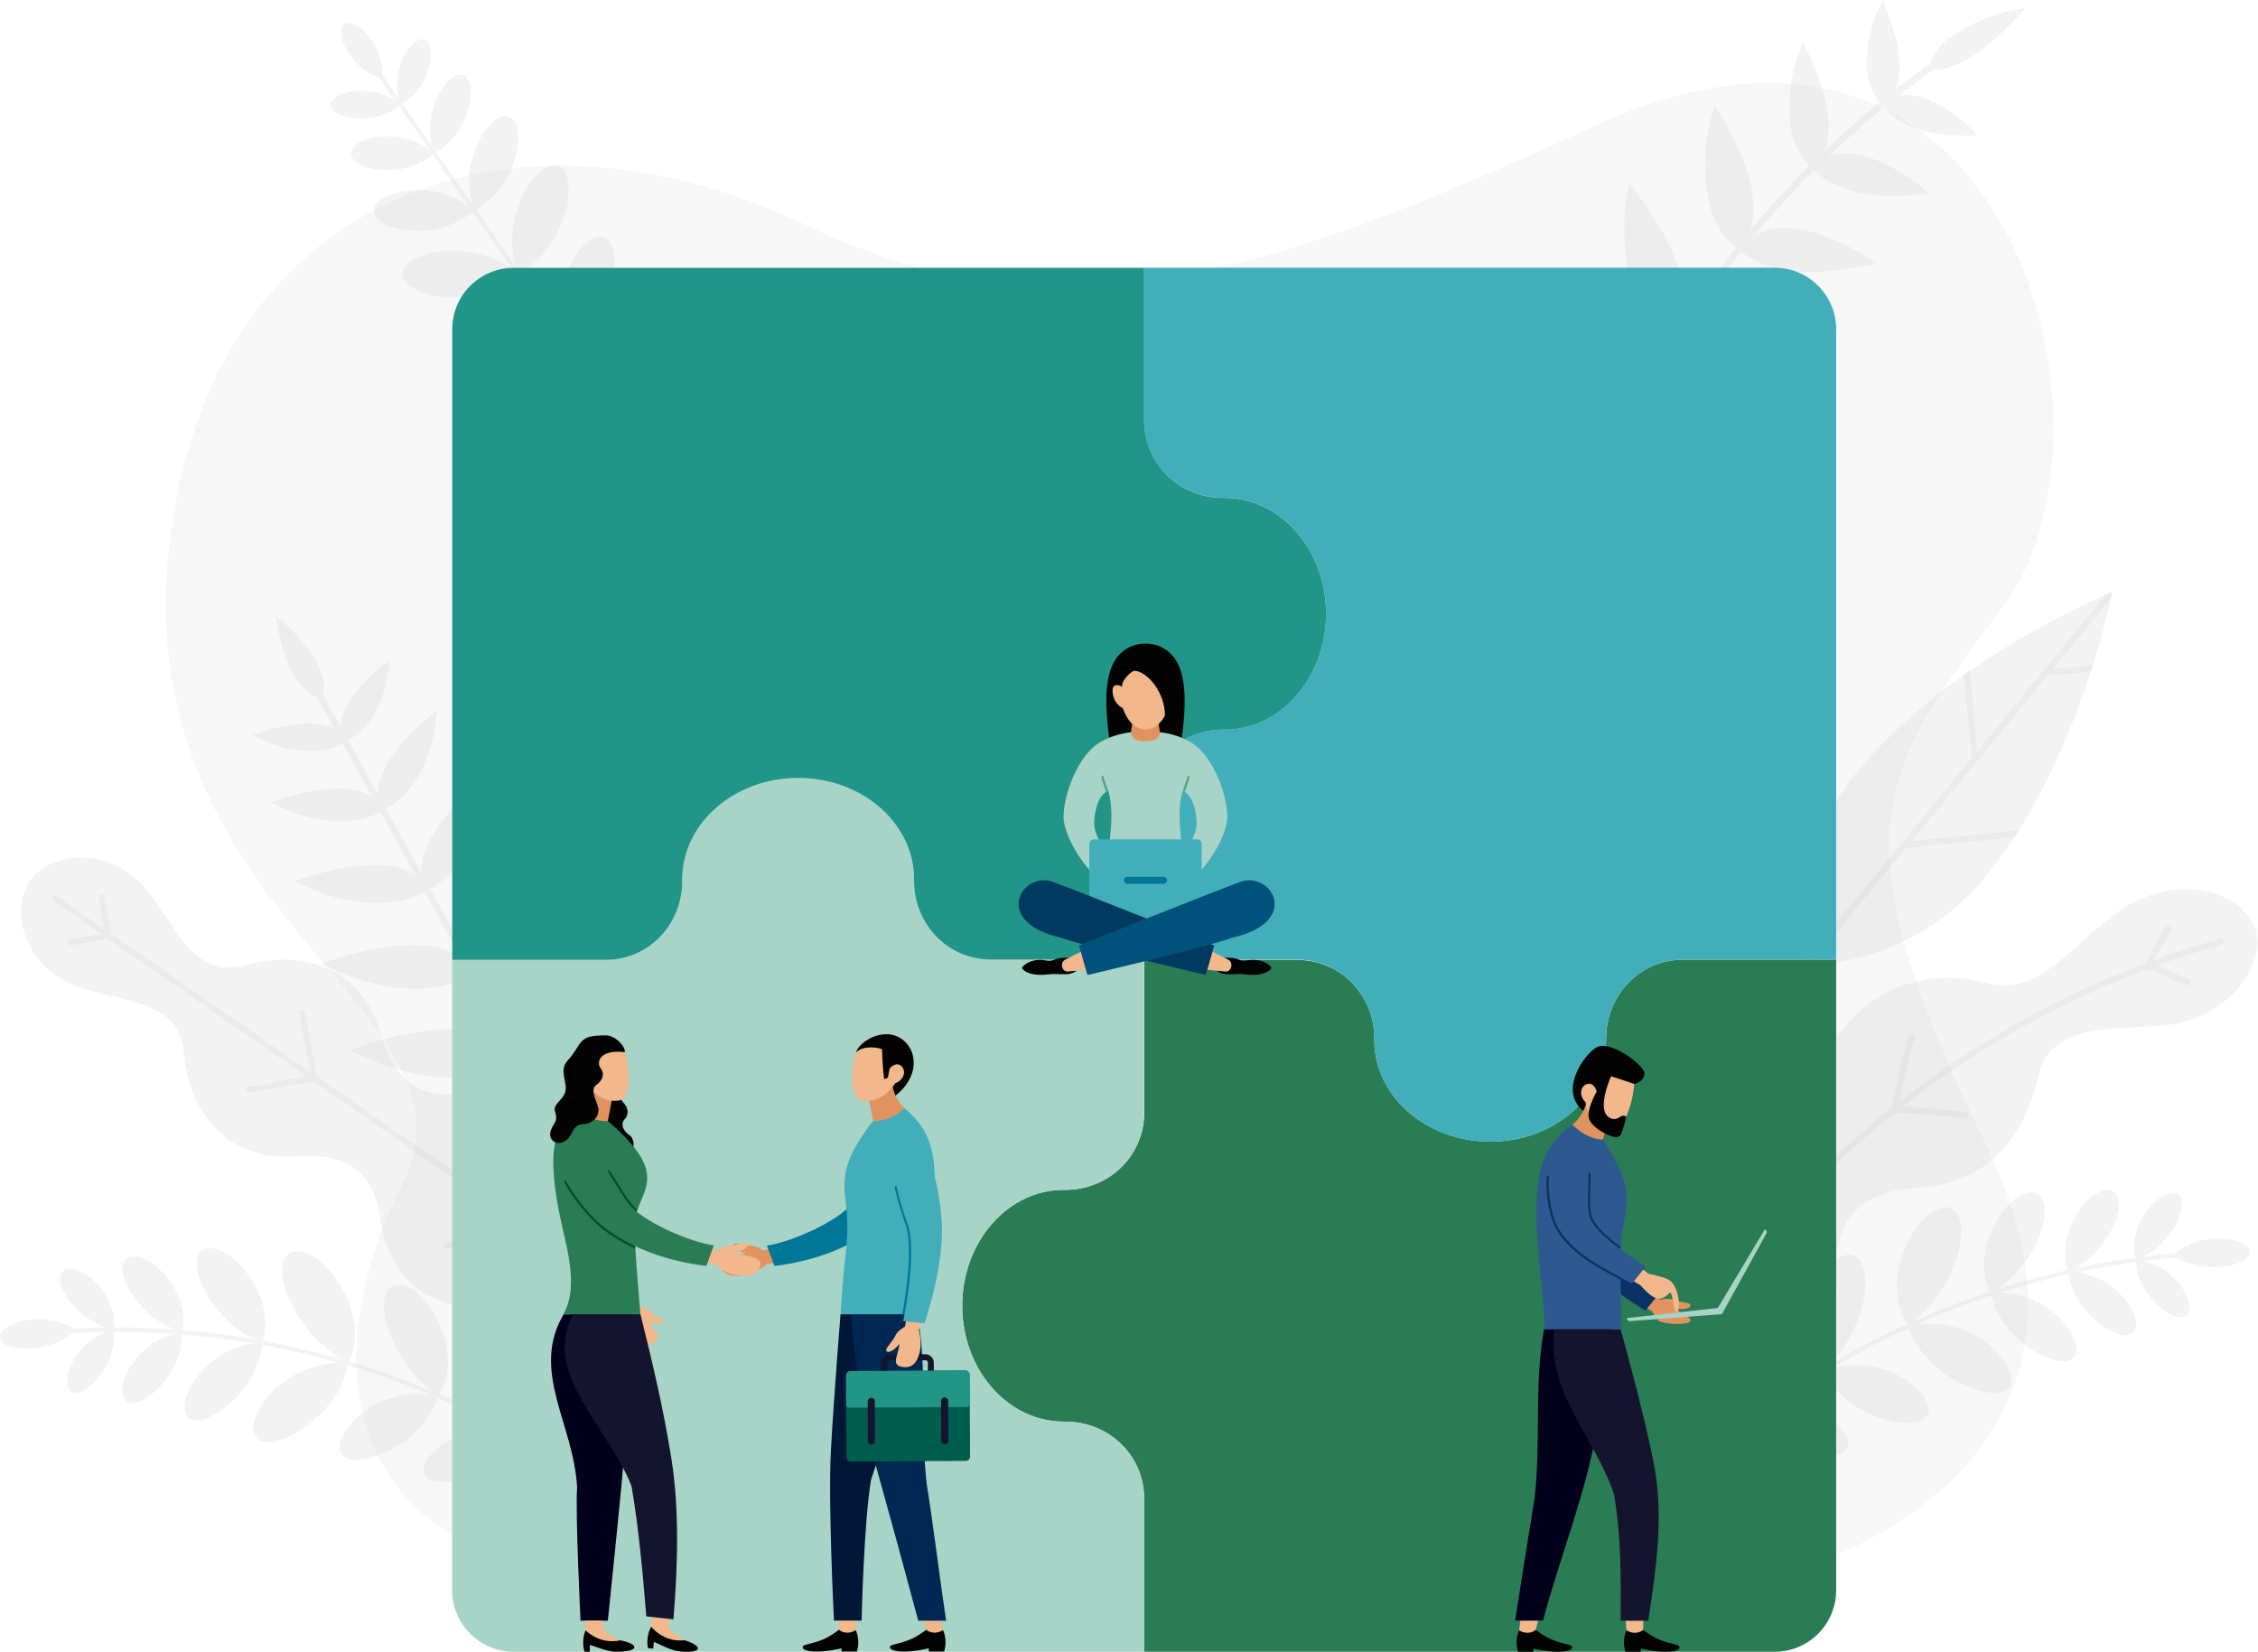 <?xml version="1.0" encoding="utf-8"?>
<!-- Generator: Adobe Illustrator 23.0.3, SVG Export Plug-In . SVG Version: 6.00 Build 0)  -->
<svg version="1.1" id="레이어_1" xmlns="http://www.w3.org/2000/svg" xmlns:xlink="http://www.w3.org/1999/xlink" x="0px"
	 y="0px" viewBox="0 0 2042 1494" style="enable-background:new 0 0 2042 1494;" xml:space="preserve">
<style type="text/css">
	.st0{opacity:0.5;}
	.st1{fill:#D8D8D8;}
	.st2{fill:#37639A;}
	.st3{fill:#BCBCBC;}
	.st4{opacity:0.2;fill:#DBDBDB;}
	.st5{opacity:0.3;}
	.st6{fill:#297C53;}
	.st7{fill:#A7D4C6;}
	.st8{fill:#42AEBA;}
	.st9{fill:#219587;}
	.st10{fill:#F2B78B;}
	.st11{fill:#030303;}
	.st12{fill:#001738;}
	.st13{fill:#002853;}
	.st14{fill:#E0935F;}
	.st15{fill:#007796;}
	.st16{fill:#005D4D;}
	.st17{fill:#14142E;}
	.st18{fill:#B0B0B0;}
	.st19{fill:#3F3F3F;}
	.st20{fill:#DDDDDD;}
	.st21{fill:#00001C;}
	.st22{fill:#014F29;}
	.st23{fill:#0C3265;}
	.st24{fill:#2E5990;}
	.st25{fill:#4DA78B;}
	.st26{fill:#003A61;}
	.st27{fill:#00527C;}
</style>
<g class="st0">
	<g>
		
			<rect x="1143" y="659.4" transform="matrix(0.501 -0.865 0.865 0.501 46.418 1401.888)" class="st1" width="193.4" height="2.6"/>
	</g>
	<g>
		<g>
			<path class="st1" d="M1306.5,545.2l-2.7,2.2c-0.8,0.7-20.5,16.9-17,29.9l0.3,1.3l1.3-0.3c13-3.5,17.3-28.5,17.5-29.6
				L1306.5,545.2z"/>
		</g>
	</g>
	<path class="st1" d="M1203.6,722.9l-0.7,1.1l1.1,0.7c28.2,16.3,64.9-1.7,66.4-2.5l2.7-1.3l-2.8-1.1
		C1268.2,719,1217,699.8,1203.6,722.9z"/>
	<path class="st1" d="M1223.9,687.8l-0.7,1.1l1.1,0.7c24.7,14.3,56.9-1.5,58.3-2.2l2.7-1.3l-2.8-1.1
		C1280.6,684.3,1235.7,667.5,1223.9,687.8z"/>
	<path class="st1" d="M1243.4,654.2l-0.7,1.1l1.1,0.7c21.3,12.3,49-1.3,50.1-1.9l2.7-1.3l-2.8-1.1
		C1292.2,651.1,1253.6,636.7,1243.4,654.2z"/>
	<path class="st1" d="M1262,622.2l-0.7,1.1l1.1,0.7c17.8,10.3,41-1.1,42-1.5l2.7-1.3l-2.8-1.1C1302.9,619.5,1270.5,607.4,1262,622.2
		z"/>
	<path class="st1" d="M1277.9,594.6l-0.7,1.1l1.1,0.7c14.4,8.3,33-0.8,33.8-1.2l2.7-1.3l-2.8-1.1
		C1311,592.4,1284.9,582.6,1277.9,594.6z"/>
	<path class="st1" d="M1173.1,663.4l-2.3-1.9l0.2,3c0.1,1.7,2.7,42.5,30.9,58.9l1.1,0.7l0.7-1.1
		C1216.9,699.8,1174.9,664.9,1173.1,663.4z"/>
	<path class="st1" d="M1197.2,635.5l-2.3-1.9l0.2,3c0.1,1.5,2.3,37.3,27.1,51.6l1.1,0.7l0.7-1.1
		C1235.7,667.5,1198.7,636.8,1197.2,635.5z"/>
	<path class="st1" d="M1220.4,609.2l-2.3-1.9l0.2,3c0.1,1.3,2,32.1,23.3,44.4l1.1,0.7l0.7-1.1
		C1253.5,636.7,1221.8,610.3,1220.4,609.2z"/>
	<path class="st1" d="M1242.8,584.4l-2.3-1.9l0.2,3c0.1,1.1,1.7,26.8,19.5,37.2l1.1,0.7l0.7-1.1
		C1270.5,607.4,1243.9,585.3,1242.8,584.4z"/>
	<path class="st1" d="M1262.5,564.1l-2.3-1.9l0.2,3c0,0.9,1.4,21.6,15.8,30l1.1,0.7l0.7-1.1C1284.9,582.6,1263.4,564.8,1262.5,564.1
		z"/>
</g>
<g class="st0">
	<path class="st1" d="M1439.3,798c-0.2-0.8-0.3-1.6-0.4-2.3c-91,18-174.2,64.7-237.3,133.6c0.5,0.5,1,0.9,1.5,1.4
		C1265.9,862.1,1348.7,815.8,1439.3,798z"/>
	<path class="st1" d="M1477,791.1c-0.6-7.8-27.7-9.3-40.4,6.3C1453.8,806.3,1477.5,798.6,1477,791.1z"/>
	<path class="st1" d="M1417,801.8c2.6,19.3,24.6,31.9,30,26.6C1452.8,823,1438.8,801.2,1417,801.8z"/>
	<path class="st1" d="M1382,812.2c4.9,22.3,32,35.1,37.8,28.5C1426.2,833.9,1407.9,809.2,1382,812.2z"/>
	<path class="st1" d="M1222.4,909.4c14.7,19.6,49.1,18.4,52.6,9C1279,908.4,1249,892.3,1222.4,909.4z"/>
	<path class="st1" d="M1342.1,828.1c8.3,25.4,41.6,37.5,47.7,29.3C1396.6,848.9,1372.7,821.3,1342.1,828.1z"/>
	<path class="st1" d="M1258,878.9c14.4,24,52.5,27.9,57.4,18C1320.8,886.3,1289.4,863.4,1258,878.9z"/>
	<path class="st1" d="M1300.1,850.2c12.3,27.1,51.1,36.6,57.1,27C1364,866.9,1334.2,838.4,1300.1,850.2z"/>
	<path class="st1" d="M1435,764.5c-8.6-2.9-25.5,19.1-18,37.3C1436,792.4,1443.2,767.5,1435,764.5z"/>
	<path class="st1" d="M1400.4,766.4c-10.6-2.6-29,25.2-18.4,45.8C1403.7,799.2,1410.5,769.3,1400.4,766.4z"/>
	<path class="st1" d="M1223.1,853.4c-12.7,2.9-20.9,41.2-0.7,56C1240.1,884.7,1235.3,851,1223.1,853.4z"/>
	<path class="st1" d="M1359.7,772c-13.2-1.9-32.6,33.4-17.6,56.1C1366.4,810.2,1372.1,774.3,1359.7,772z"/>
	<path class="st1" d="M1265,815.8c-14.7,1.5-28.2,43.6-7.1,63.1C1280.2,853.7,1279,814.9,1265,815.8z"/>
	<path class="st1" d="M1314.4,785c-15.4-0.4-34,41.9-14.3,65.2C1325.7,827,1328.9,786,1314.4,785z"/>
</g>
<g class="st0">
	<g>
		<path class="st1" d="M1461.6,947.6c-7.7-10.4-72-59-145.5-45.6c-58.6,10.8-76.1,53.3-77.6,58.3c7,2.3,42.8,14.3,87.1,8.3
			C1379.5,959.5,1445.7,948.1,1461.6,947.6z"/>
	</g>
	<g>
		<path class="st2" d="M1193.2,988.1c14.9-10.6,30.6-19.7,46.9-27.2c0,0,0,0,0.1,0c-0.7-0.2-1.3-0.4-1.7-0.6
			c0.1-0.4,0.3-0.9,0.6-1.6c-16.4,7.6-32.2,16.8-47.2,27.5C1192.3,986.8,1192.7,987.5,1193.2,988.1z"/>
		<path class="st3" d="M1240.1,960.9c21.8-10.1,44.6-17.5,67.9-22.1c13.6,7.8,26.1,16.6,37.4,26.4c1.1-0.2,2.2-0.4,3.3-0.6
			c-11.1-9.8-23.4-18.7-36.7-26.6c32.9-6,66.7-6.5,100-1.2c4.1,5,8,10.3,11.7,15.5c1-0.2,2-0.3,3-0.5c-3.3-4.8-6.9-9.7-10.6-14.3
			c14,2.4,27.9,5.8,41.6,10.3c1.4-0.1,2.6-0.2,3.7-0.2c-0.4-0.6-1-1.3-1.8-2c-31-10.1-63.9-15.2-95.7-15c9-7.9,18.6-15.4,29-22.5
			c-1.1-0.4-2.3-0.7-3.5-1.1c-10.7,7.5-20.6,15.4-29.7,23.7c-33.7,0.7-67.2,7.1-98.9,18.9c7.5-13,16.2-25.9,26.2-38.5
			c-2,0.9-3.9,1.9-5.8,2.9c-9.2,12.2-17.3,24.6-24.4,37.1c-6,2.3-12,4.9-17.9,7.6c0,0,0,0-0.1,0c-0.3,0.7-0.5,1.3-0.6,1.6
			C1238.9,960.5,1239.5,960.7,1240.1,960.9z"/>
	</g>
</g>
<g class="st0">
	<g>
		<path class="st1" d="M1256.5,849.7c-16.8-4.1-31.6-27.7-30.1-53.1c1.2-21.8,14-40.1,34-48.4c21.7-9,29.9-22.2,30.9-49.5
			c1-30.6,27.2-55.7,59.2-54.9c19.2,0.4,27.3-14.2,39-31.3c2.2-3.3,4.6-6.6,7.1-9.8c14-17.9,30.7-20.7,38.8-20.6
			c10.9,0.1,19.9,4.9,23.5,11.9c3.7,7,2.7,16.9-1.9,25.9c-3.6,6.9-11.8,18.5-30.8,24.3c-3.5,1.1-7,2.1-10.4,3.1
			c-17.8,5.3-33.4,12-32.9,30.5c0.8,30.4-12.8,51.1-38.6,59.1c-23.3,7.2-31.5,21.9-25.4,42.5c0,0,0,0,0,0
			c5.6,19.2,2.7,35.1-8.9,48.4C1296.6,842.8,1273.4,853.8,1256.5,849.7z"/>
	</g>
	<path class="st3" d="M1264.7,826c11.2-7.2,22.7-13.5,34.4-19.1c1.8-0.9,1-3.4-0.8-2.5c0,0,0,0,0,0c0,0,0,0,0,0
		c-10.9,5.2-21.6,11-32.2,17.6c14-41.3,34.5-79.9,60.7-114.3c9.8-2.1,19.7-3.7,29.4-4.8c2-0.2,2-2.9-0.1-2.7c0,0,0,0,0,0
		c0,0,0,0,0,0c-8.9,1-17.9,2.4-26.8,4.2c24.7-31.9,54.3-60,87.8-83.4c5.9,0.7,11.7,1.5,17.5,2.5c2.1,0.4,2.9-2.4,0.7-2.7
		c-4.9-0.8-9.8-1.6-14.7-2.2c8.1-5.5,16.5-10.8,25-15.7c0.7-0.4,1-1.3,0.7-1.9c-0.4-0.6-1.3-0.8-2-0.4c-8.6,5-17,10.3-25.2,15.8
		c1.3-4.9,2.6-9.8,4.1-14.7c0.6-2.1-2.2-2.5-2.9-0.4c-1.7,5.9-3.3,11.7-4.8,17.5c-33.8,23.6-63.5,52-88.3,84
		c-0.4-9.2-0.5-18.7-0.3-28.2c0,0,0,0,0,0c0,0,0,0,0,0c0.1-2.2-2.8-1.7-2.8,0.5c-0.2,10.5,0,20.9,0.5,31.1
		c-26.3,34.6-46.9,73.5-61,115c-4.3-11.8-8.3-24-11.7-36.6c0,0,0,0,0,0c0,0,0,0,0,0c-0.6-2.1-3-0.7-2.5,1.4
		c3.7,13.6,8,26.7,12.8,39.3c-7.2,22-12.5,44.7-15.8,68c0.4,0.1,0.8,0.1,1.2,0.2c0.4,0.1,0.8,0.1,1.2,0.2
		C1252.3,870.4,1257.6,847.8,1264.7,826z"/>
</g>
<path class="st4" d="M1525.4,1436c135.7,0,406.1-120.9,272.4-396.9s-107.6-332,12.9-489.5c120.5-157.5,8.4-609.9-370.5-435
	C1143,251.8,954,311,729.2,203.6C469.5,79.5,206,172,157.2,463.9c-60.8,363.7,288.4,442.4,206.9,606.3S295.3,1436,626.6,1436
	S1525.4,1436,1525.4,1436z"/>
<g class="st5">
	
		<rect x="456.8" y="31.6" transform="matrix(0.821 -0.571 0.571 0.821 -51.264 303.484)" class="st1" width="3.8" height="403.9"/>
	<path class="st1" d="M311.6,21.9c-9.7,6.7,4.9,41.6,33.8,48.7C348.9,41.1,321.3,15.2,311.6,21.9z"/>
	<path class="st1" d="M362.2,94.7c27.8-14.8,33.6-54.5,21.9-58.8C372.3,31.5,350.8,65.3,362.2,94.7z"/>
	<path class="st1" d="M392.7,138.6c33.4-17.8,40.4-65.4,26.3-70.7C404.9,62.7,379.1,103.3,392.7,138.6z"/>
	<path class="st1" d="M550.1,365.1c40.1-21.4,48.6-78.7,31.6-85C564.8,273.8,533.7,322.7,550.1,365.1z"/>
	<path class="st1" d="M428.7,190.5c40.2-21.4,48.6-78.8,31.6-85.1C443.4,99.1,412.3,148,428.7,190.5z"/>
	<path class="st1" d="M511.1,309c44.7-23.9,54.1-87.6,35.2-94.6C527.4,207.4,492.9,261.8,511.1,309z"/>
	<path class="st1" d="M468.5,247.7c46.1-24.6,55.8-90.5,36.4-97.7C485.3,142.7,449.6,198.9,468.5,247.7z"/>
	<path class="st1" d="M299.4,94.7c0,12.5,39.2,20.9,62.8,0C338.6,73.8,299.4,82.2,299.4,94.7z"/>
	<path class="st1" d="M317.3,138.6c0,15,47.1,25.1,75.4,0C364.4,113.6,317.3,123.6,317.3,138.6z"/>
	<path class="st1" d="M459.4,365.1c0,18.1,56.6,30.2,90.7,0C516,335,459.4,347,459.4,365.1z"/>
	<path class="st1" d="M337.9,190.4c0,18.1,56.7,30.2,90.8,0C394.6,160.3,337.9,172.3,337.9,190.4z"/>
	<path class="st1" d="M410.2,309c0,20.1,63,33.6,100.9,0C473.2,275.5,410.2,288.9,410.2,309z"/>
	<path class="st1" d="M364.2,247.7c0,20.8,65.1,34.7,104.3,0C429.3,213,364.2,226.9,364.2,247.7z"/>
</g>
<g class="st5">
	<path class="st1" d="M1749.9,62.1c-1.2-1.7-2.4-3.4-3.6-5.1c-142.2,100.8-251.1,243-311,408.4c1.7,0.6,3.3,1.2,5,1.8
		C1500.2,303.1,1608.5,162,1749.9,62.1z"/>
	<path class="st1" d="M1744.9,59.3c-0.3,1.1-0.5,2.2-0.8,3.2c1.1,0.1,2.2,0.2,3.3,0.3c32.9,3.3,76-46.9,78.8-49
		c2.1-2.3,4.2-4.6,6.3-6.9c-3.1,0.5-6.1,1.1-9.2,1.7C1820.5,8.2,1752.7,24.8,1744.9,59.3z"/>
	<path class="st1" d="M1463.2,404.3c-0.5,1.1-1,2.2-1.5,3.2c0.8,0.4,1.6,0.7,2.5,1.1c60.8,24.3,142.2-23.2,146.4-22.6
		c2-1,4.1-2,6.1-3c-2-0.8-4-1.6-6-2.4C1607,378.3,1494.5,336.4,1463.2,404.3z"/>
	<path class="st1" d="M1514.6,308c-0.6,1-1.2,2-1.8,3c0.8,0.5,1.6,1,2.4,1.5c51.8,29.7,128.8-3,132.4-2.4c2.2-0.8,4.3-1.5,6.5-2.3
		c-1.9-1-3.9-2.1-5.8-3.1C1645,302.2,1549.1,252.8,1514.6,308z"/>
	<path class="st1" d="M1574.6,223.2c-0.7,0.9-1.5,1.8-2.2,2.7c0.7,0.6,1.5,1.2,2.2,1.8c42.3,32.2,112.5,11.7,115.6,12.3
		c2.3-0.5,4.6-1.1,6.8-1.6c-1.9-1.3-3.7-2.6-5.6-3.8C1688.8,232.1,1609.6,179.7,1574.6,223.2z"/>
	<path class="st1" d="M1640.9,149.5c-0.8,0.8-1.7,1.6-2.5,2.5c0.7,0.7,1.4,1.4,2.1,2.1c33,32.1,94.4,21.3,97,21.9
		c2.4-0.3,4.7-0.6,7.1-0.9c-1.8-1.5-3.5-3-5.3-4.5C1737.2,168.3,1674.4,116.6,1640.9,149.5z"/>
	<path class="st1" d="M1704.5,92.7c-0.9,0.7-1.8,1.5-2.7,2.2c0.6,0.8,1.3,1.6,1.9,2.4c24.5,29.3,75.5,25,77.6,25.5
		c2.4-0.1,4.9-0.2,7.3-0.4c-1.7-1.7-3.3-3.3-5-5C1781.9,115.4,1734.2,68.8,1704.5,92.7z"/>
	<path class="st1" d="M1406.2,255.5c-1.5-1.5-3.1-3-4.6-4.6c-0.3,2.9-0.5,5.7-0.8,8.6c-2.3,5.7-4.8,121.1,58.5,146.9
		c0.8,0.4,1.6,0.7,2.5,1.1c0.5-1.1,1-2.2,1.5-3.2C1493,341.7,1410,260.3,1406.2,255.5z"/>
	<path class="st1" d="M1477.7,171.1c-1.4-1.7-2.8-3.4-4.2-5.2c-0.5,2.8-1.1,5.6-1.6,8.4c-2.3,4.7-15.1,104.3,38.5,135.2
		c0.8,0.5,1.6,1,2.4,1.5c0.6-1,1.2-2,1.8-3C1547.5,256.7,1480.7,175.6,1477.7,171.1z"/>
	<path class="st1" d="M1554.3,101.1c-1.3-1.9-2.5-3.8-3.8-5.7c-0.8,2.7-1.6,5.4-2.3,8.1c-2.2,3.8-21.6,87.3,22,120.6
		c0.7,0.6,1.5,1.2,2.2,1.8c0.7-0.9,1.5-1.8,2.2-2.7C1608.1,182.4,1556.5,105.1,1554.3,101.1z"/>
	<path class="st1" d="M1633.6,44.7c-1.1-2.1-2.2-4.1-3.3-6.2c-1,2.6-2,5.2-3,7.8c-1.9,2.9-24.7,70.6,9.1,103.5
		c0.7,0.7,1.4,1.4,2.1,2.1c0.8-0.8,1.7-1.7,2.5-2.5C1673,118.5,1635.1,48.2,1633.6,44.7z"/>
	<path class="st1" d="M1705.5,6.9c-1-2.2-1.9-4.3-2.9-6.5c-1.2,2.5-2.4,5-3.6,7.5c-1.6,2.2-24.2,54.7,0.8,84.6
		c0.6,0.8,1.3,1.6,1.9,2.4c0.9-0.7,1.8-1.5,2.7-2.2C1733.2,69.9,1706.6,9.8,1705.5,6.9z"/>
</g>
<g class="st5">
	<path class="st1" d="M1969.6,1137.1c-0.1-1.3-0.2-2.7-0.3-4c-156.6,13.4-305.4,76.5-424.4,180.8c0.8,0.9,1.5,1.7,2.3,2.6
		C1665.7,1212.7,1813.9,1150.2,1969.6,1137.1z"/>
	<path class="st1" d="M2034.5,1132.4c0.5-13.3-44.9-20.8-69.1,3C1992.6,1153.7,2034,1145.2,2034.5,1132.4z"/>
	<path class="st1" d="M1931.5,1139.3c0.7,32.9,35.5,58.3,45.6,50.5C1987.8,1181.6,1968.2,1142.3,1931.5,1139.3z"/>
	<path class="st1" d="M1870.6,1150.3c4.1,38.4,47.3,65.1,58.4,55.1C1940.9,1195,1914.7,1150,1870.6,1150.3z"/>
	<path class="st1" d="M1583.8,1284.2c21.2,35.7,79.3,40.1,86.9,25C1679.2,1293.1,1631.6,1260.4,1583.8,1284.2z"/>
	<path class="st1" d="M1800.4,1169.7c9.3,44.3,63,70.9,74.9,58.3C1888.4,1214.8,1853.2,1163.9,1800.4,1169.7z"/>
	<path class="st1" d="M1649.3,1239.5c19.8,43.1,83.3,56.7,93.3,41C1753.7,1263.7,1705.1,1219.3,1649.3,1239.5z"/>
	<path class="st1" d="M1725.5,1199.1c15.7,48,79.2,71.1,91.2,56C1830.1,1239,1785.2,1185.5,1725.5,1199.1z"/>
	<path class="st1" d="M1968.7,1079.8c-13.9-6.5-46.4,27.4-37.2,59.5C1965.2,1127,1981.9,1086.5,1968.7,1079.8z"/>
	<path class="st1" d="M1910,1076.7c-17.4-6.4-53.6,37-39.5,73.6C1909.4,1132.4,1926.5,1083.3,1910,1076.7z"/>
	<path class="st1" d="M1595.3,1190.1c-21.9,2.6-42.9,65.4-11.5,94.2C1618.1,1246,1616.3,1188.4,1595.3,1190.1z"/>
	<path class="st1" d="M1840.4,1078.5c-21.8-5.6-61.2,50.1-40.1,91.2C1844.7,1144.1,1861,1084.6,1840.4,1078.5z"/>
	<path class="st1" d="M1672.9,1134.5c-25-0.2-55.5,68.2-23.6,105C1691.4,1201.3,1696.5,1135.6,1672.9,1134.5z"/>
	<path class="st1" d="M1761.8,1091.9c-25.8-3.6-65.1,64.2-36.2,107.2C1773,1164.7,1786.1,1096.3,1761.8,1091.9z"/>
</g>
<g class="st5">
	<g>
		<path class="st1" d="M1910.1,535.4c-25.2,10.6-152.4,67.5-230.4,162.4c-63.4,77.1-49.8,161.6-47.1,175.3c14,0,99.5-3.1,162.9-80.2
			C1873.5,698,1904.6,562.2,1910.1,535.4z"/>
	</g>
	<path class="st3" d="M1825.6,751l-96.7,9.5l122.7-149.4l39.2-3.8c0.6-2,1.3-4,1.9-5.9l-36,3.5l52.1-63.5c0.5-2.4,1-4.4,1.3-6.1
		c-1.5,0.6-3.4,1.5-5.7,2.4l-116.1,141.3l-7.1-72.3c-1.8,1.2-3.6,2.5-5.3,3.8l7.3,74.8l-122.7,149.4l-9.1-92.9
		c-1.7,3.5-3.2,7-4.7,10.4l8.7,88.7l-23.5,28.6l-65.3,79.5l4.4,3.6l65.3-79.5l87.4-106.4l97.9-9.6
		C1823,755.1,1824.3,753.1,1825.6,751z"/>
</g>
<g class="st5">
	<g>
		<path class="st1" d="M1498.5,1258.2c-32-17-50-72.4-33.7-123.2c13.7-43.5,48.9-74.3,93.9-80.8c48.6-7.1,72-29.7,88.1-84.6
			c17.8-61.6,83.7-99,148.2-81c38.8,10.7,62.8-14.8,95.2-43.6c6.2-5.5,12.7-11.1,19.4-16.3c37.6-29.2,73-26.3,89.3-21.8
			c22.1,5.8,37.8,20.2,41.6,36.2c3.8,16-3.2,35.6-17.2,51.5c-10.8,12.2-33.3,31.5-75,33.5c-7.6,0.4-15.3,0.6-22.8,1
			c-38.9,1.7-74,7.2-82.4,44.9c-14.1,62.1-52.3,97-108.7,100.1c-50.9,2.8-75.1,28.4-73.4,73.3c0,0,0,0,0,0
			c1.5,41.8-12.5,72.6-42.8,93.7C1583.4,1264.9,1530.7,1275.2,1498.5,1258.2z"/>
	</g>
	<path class="st3" d="M1527.4,1214.3c26.5-8.8,53-15.8,79.5-21.1c4.1-0.8,3.7-6.3-0.4-5.5c0,0,0,0,0,0c0,0,0,0,0,0
		c-24.7,4.9-49.5,11.2-74.3,19.1c49.6-76.6,111-144.3,181.7-200.7c21,0.9,41.8,2.6,62.2,5.3c4.2,0.6,5.6-5,1.3-5.5c0,0,0,0,0,0
		c0,0,0,0,0,0c-18.6-2.5-37.5-4.2-56.6-5.2c66.5-51.9,140.9-94,220.9-124.2c11.6,4.4,23,9.1,34.3,14c4.1,1.8,7-3.3,2.9-5.1
		c-9.5-4.2-19.1-8.2-28.8-12c19.3-7,38.9-13.4,58.8-19.1c1.7-0.5,2.7-2.1,2.3-3.6c-0.4-1.5-2.1-2.3-3.8-1.8
		c-20,5.7-39.8,12.1-59.2,19.2c5.1-9.2,10.3-18.4,15.8-27.6c2.4-4-3.3-6.2-5.6-2.3c-6.5,11-12.7,22-18.6,33
		c-80.6,30.5-155.4,72.8-222.2,125.2c3.9-19,8.5-38.1,13.8-57.4c0,0,0,0,0,0c0,0,0,0,0,0c1.2-4.4-4.7-4.9-6-0.4
		c-5.8,21.3-10.7,42.4-14.8,63.3c-71,56.8-132.9,125-182.7,202.1c-2.8-26.1-4.4-52.9-4.9-80.2c0,0,0,0,0,0c0,0,0,0,0,0
		c-0.1-4.6-5.8-3-5.7,1.6c0.6,29.4,2.6,58.2,5.8,86.2c-25.8,40.9-48.3,84.3-67,129.8c0.8,0.3,1.5,0.6,2.3,1c0.8,0.3,1.5,0.6,2.3,1
		C1479.3,1298,1501.7,1254.9,1527.4,1214.3z"/>
</g>
<g class="st5">
	<g>
		
			<rect x="390.6" y="601.5" transform="matrix(0.875 -0.484 0.484 0.875 -346.488 292.973)" class="st1" width="5.8" height="430.6"/>
	</g>
	<g>
		<g>
			<path class="st1" d="M249.6,556.9l1.1,7.7c0.3,2.4,8.9,58.4,37.7,66.7l2.8,0.8l0.8-2.8c8.3-28.8-34.7-65.8-36.5-67.3L249.6,556.9
				z"/>
		</g>
	</g>
	<path class="st1" d="M471.2,956.9l1.4,2.6l2.6-1.4c63.5-35.2,71-125.9,71.2-129.7l0.5-6.6l-5.2,4.1
		C537.6,829,442.4,905,471.2,956.9z"/>
	<path class="st1" d="M427.4,877.9l1.4,2.6l2.6-1.4c55.7-30.9,62.3-110.4,62.5-113.8l0.5-6.6l-5.2,4.1
		C485.6,765.5,402.1,832.2,427.4,877.9z"/>
	<path class="st1" d="M385.5,802.3l1.4,2.6l2.6-1.4c47.9-26.6,53.6-95,53.8-97.9l0.5-6.6l-5.2,4.1
		C435.5,705.5,363.7,762.8,385.5,802.3z"/>
	<path class="st1" d="M345.5,730.1l1.4,2.6l2.6-1.4c40.2-22.3,44.9-79.5,45.1-82l0.5-6.6l-5.2,4.1
		C387.3,648.8,327.1,696.8,345.5,730.1z"/>
	<path class="st1" d="M311.2,668.1l1.4,2.6l2.6-1.4c32.4-18,36.2-64.1,36.4-66l0.5-6.6l-5.2,4.1
		C344.8,602.3,296.2,641.1,311.2,668.1z"/>
	<path class="st1" d="M322.6,947.2l-6.3,2.2l5.9,3.1c3.4,1.8,84.3,43.6,147.8,8.4l2.6-1.4l-1.4-2.6
		C442.4,905,327.5,945.4,322.6,947.2z"/>
	<path class="st1" d="M297,869.2l-6.3,2.2l5.9,3.1c3,1.6,73.9,38.2,129.6,7.4l2.6-1.4l-1.4-2.6C402,832.2,301.2,867.7,297,869.2z"/>
	<path class="st1" d="M273.2,794.6l-6.3,2.2l5.9,3.1c2.6,1.4,63.6,32.9,111.5,6.3l2.6-1.4l-1.4-2.6
		C363.6,762.8,276.9,793.3,273.2,794.6z"/>
	<path class="st1" d="M251.3,723.5l-6.3,2.2l5.9,3.1c2.2,1.1,53.2,27.5,93.4,5.3l2.6-1.4l-1.4-2.6
		C327.1,696.8,254.4,722.4,251.3,723.5z"/>
	<path class="st1" d="M235.1,662.6l-6.3,2.2l5.9,3.1c1.7,0.9,42.9,22.2,75.3,4.2l2.6-1.4l-1.4-2.6
		C296.2,641.1,237.6,661.7,235.1,662.6z"/>
</g>
<g class="st5">
	<path class="st1" d="M64.8,1205.5c-0.1-1.3-0.2-2.7-0.2-4c156.9-8.5,313.1,33.3,445.4,120.1c-0.6,1-1.3,1.9-1.9,2.9
		C376.3,1238.2,220.9,1196.9,64.8,1205.5z"/>
	<path class="st1" d="M-0.1,1209.9c-2.3-13.1,41.6-26.9,68.9-6.6C44.3,1225.2,2.2,1222.5-0.1,1209.9z"/>
	<path class="st1" d="M102.9,1202.4c3.9,32.7-27.1,62.7-38.1,56.3C53,1252.2,66.9,1210.5,102.9,1202.4z"/>
	<path class="st1" d="M164.8,1204.8c1.3,38.6-37.8,71-50.2,62.7C101.3,1258.9,121,1210.7,164.8,1204.8z"/>
	<path class="st1" d="M467.4,1297.6c-16,38.3-72.9,50.7-82.6,36.8C374.1,1319.7,416.7,1280.7,467.4,1297.6z"/>
	<path class="st1" d="M237,1214.3c-3,45.2-52.5,79-66.1,68.1C156.1,1271.2,183.8,1215.9,237,1214.3z"/>
	<path class="st1" d="M396.3,1262.4c-13.6,45.4-74.6,67.8-86.6,53.6C296.2,1301,338.2,1250.2,396.3,1262.4z"/>
	<path class="st1" d="M315.1,1233c-8.9,49.7-68.6,81.5-82.5,68.2C217.1,1287.1,254.1,1227.9,315.1,1233z"/>
	<path class="st1" d="M57.8,1148.7c12.8-8.4,49.8,20.7,45.1,53.7C67.8,1194.9,45.6,1157.1,57.8,1148.7z"/>
	<path class="st1" d="M115.5,1137.4c16.3-8.8,58.2,29.2,49.3,67.4C123.8,1192.6,100,1146.3,115.5,1137.4z"/>
	<path class="st1" d="M442.9,1206c22.1-0.5,51.6,58.8,24.5,91.6C428,1264.5,421.9,1207.2,442.9,1206z"/>
	<path class="st1" d="M184.6,1129.6c20.8-8.6,67.5,41.1,52.3,84.8C189.5,1195.1,165.1,1138.5,184.6,1129.6z"/>
	<path class="st1" d="M358.3,1161.8c24.7-3.7,64.5,59.8,38,100.7C349.3,1230.4,335,1166.1,358.3,1161.8z"/>
	<path class="st1" d="M264.4,1131.9c25.1-7.1,73.4,54.6,50.8,101.1C263.3,1205.6,240.9,1139.6,264.4,1131.9z"/>
</g>
<g class="st5">
	<g>
		<path class="st1" d="M520,1138.7c-21.9,31.6-72.6,49.5-112.9,40c-34.9-8.3-57.3-35.2-63-75.8c-6.2-43.8-29.7-60.9-78.5-57.2
			c-54.4,4.1-94.3-33.7-99.4-93.9c-3.1-36.5-32.9-43.5-67.4-51.6c-6.6-1.6-13.5-3.2-20.1-5c-36.9-10.3-50.7-34.7-55.6-48.4
			c-6.6-18.1-5.1-37.4,3.8-50.2c8.9-12.8,26.4-21,45.7-21.2c14.5-0.2,42.3,4.2,64.8,35.2c4.1,5.6,8,11.4,11.7,17.1
			c19.7,29.5,36.7,54.9,72,45.1c58.2-16.3,107.6,7.9,122.8,60.3c13.7,47,37.9,63,81.1,53.5l0,0c40.1-8.8,73.1,2.8,93,32.5
			C540.9,1053.4,541.9,1107.1,520,1138.7z"/>
	</g>
	<g>
		<path class="st3" d="M270.6,916.6l5.3-1C275.2,911.6,269.9,912.6,270.6,916.6z"/>
		<path class="st3" d="M470.9,1033.7c-0.7-4-6-3.1-5.3,1l0,0l0,0l13,72L286.3,973.3l-10.4-57.7l-3.1,0.6l-2.2,0.4l9.5,52.4
			L100.6,844.5l-6-33.1c-0.7-4-6-3.1-5.3,1l5,27.8l-43-29.9c-1.2-0.8-2.9-0.5-3.7,0.7c-0.8,1.2-0.5,2.9,0.7,3.7l43,29.9l-27.8,5
			c-4,0.7-3,6,1,5.3l33.1-6L277,973.4l-52.4,9.5l0,0l0,0c-4,0.7-3,6,1,5.3l0,0l0,0l57.7-10.4l192.3,133.4l-72,13l0,0l0,0
			c-4,0.7-3,6,1,5.3l0,0l77.3-14l101.2,70.2l1.5-2.2l1.5-2.2l-101.2-70.2L470.9,1033.7L470.9,1033.7L470.9,1033.7L470.9,1033.7
			L470.9,1033.7z"/>
	</g>
</g>
<g>
	<g>
		<g>
			<g>
				<path class="st6" d="M1019.2,1050c-13.2,16.1-33.7,26.2-56.4,26c-0.3,0-0.6,0-0.9,0c-31.6,0-59.5,18.3-76,46.2
					c-9.9,16.7-15.7,36.9-15.7,58.6c0,24.8,7.6,47.7,20.2,65.6c16.8,23.9,42.6,39.2,71.5,39.2c0.3,0,0.6,0,0.9,0
					c23.5-0.3,44.7,10.6,57.8,27.8c8.8,11.5,14.1,25.9,14.1,41.7v138.6h570.2c14.9,0,28.5-5.9,38.5-15.5
					c10.5-10.1,17.1-24.3,17.1-40.1V867.9h-138.6c-19.7,0-37.1,8.1-49.6,21.2c-12.5,13.1-20,31-19.8,50.7c0,0.3,0,0.6,0,0.9
					c0,25.3-11.7,48.1-30.6,64.7c-19,16.7-45.2,27-74.2,27c-33.3,0-63-13.6-82.2-34.8c-14.1-15.6-22.6-35.4-22.6-56.8
					c0-0.3,0-0.6,0-0.9c0.1-10.8-2.1-21-6.2-30.2c-10.8-24.5-34.7-41.6-63.3-41.6h-138.6v138.6
					C1034.7,1023.1,1028.8,1038.2,1019.2,1050z"/>
			</g>
		</g>
	</g>
	<g>
		<g>
			<g>
				<path class="st7" d="M852.6,852.4c-16.1-13.2-26.2-33.7-26-56.4c0-0.3,0-0.6,0-0.9c0-31.6-18.3-59.5-46.2-76
					c-16.7-9.9-36.9-15.7-58.6-15.7c-24.8,0-47.7,7.6-65.6,20.2c-23.9,16.8-39.2,42.6-39.2,71.5c0,0.3,0,0.6,0,0.9
					c0.3,23.5-10.6,44.7-27.8,57.8c-11.5,8.8-25.9,14.1-41.7,14.1H408.9v570.2c0,15.3,6.2,29.2,16.3,39.3
					c10.1,10.1,24,16.3,39.3,16.3h570.2V1355c0-19.7-8.1-37.1-21.2-49.6c-13.1-12.5-31-20-50.7-19.8c-0.3,0-0.6,0-0.9,0
					c-25.3,0-48.1-11.7-64.7-30.6c-16.7-19-27-45.2-27-74.2c0-33.3,13.6-63,34.8-82.2c15.6-14.1,35.4-22.6,56.8-22.6
					c0.3,0,0.6,0,0.9,0c10.8,0.1,21-2.1,30.2-6.2c24.5-10.8,41.6-34.7,41.6-63.3V867.9H896.1C879.4,867.9,864.4,862.1,852.6,852.4z"
					/>
			</g>
		</g>
	</g>
	<g>
		<g>
			<path class="st8" d="M1216.8,883.4c16.1,13.2,26.2,33.7,26,56.4c0,0.3,0,0.6,0,0.9c0,31.6,18.3,59.5,46.2,76
				c16.7,9.9,36.9,15.7,58.6,15.7c24.8,0,47.7-7.6,65.6-20.2c23.9-16.8,39.2-42.6,39.2-71.5c0-0.3,0-0.6,0-0.9
				c-0.3-23.5,10.6-44.7,27.8-57.8c11.5-8.8,25.9-14.1,41.7-14.1h138.6V297.7c0-15.3-6.2-29.2-16.3-39.3
				c-10.1-10.1-24-16.3-39.3-16.3h-570.2v138.6c0,19.7,8.1,37.1,21.2,49.6c13.1,12.5,31,20,50.7,19.8c0.3,0,0.6,0,0.9,0
				c25.3,0,48.1,11.7,64.7,30.6c16.7,19,27,45.2,27,74.2c0,33.3-13.6,63-34.8,82.2c-15.6,14.1-35.4,22.6-56.8,22.6
				c-0.3,0-0.6,0-0.9,0c-10.8-0.1-21,2.1-30.2,6.2c-24.5,10.8-41.6,34.7-41.6,63.3v138.6h138.6
				C1189.9,867.9,1205,873.7,1216.8,883.4z"/>
		</g>
	</g>
	<g>
		<g>
			<g>
				<path class="st9" d="M1050.2,685.8c13.2-16.1,33.7-26.2,56.4-26c0.3,0,0.6,0,0.9,0c31.6,0,59.5-18.3,76-46.2
					c9.9-16.7,15.7-36.9,15.7-58.6c0-24.8-7.6-47.7-20.2-65.6c-16.8-23.9-42.6-39.2-71.5-39.2c-0.3,0-0.6,0-0.9,0
					c-23.5,0.3-44.7-10.6-57.8-27.8c-8.8-11.5-14.1-25.9-14.1-41.7V242.2H464.5c-14.7,0-28,5.7-37.9,15
					c-10.9,10.1-17.6,24.6-17.6,40.6v570.2h138.6c19.7,0,37.1-8.1,49.6-21.2c12.5-13.1,20-31,19.8-50.7c0-0.3,0-0.6,0-0.9
					c0-25.3,11.7-48.1,30.6-64.7c19-16.7,45.2-27,74.2-27c33.3,0,63,13.6,82.2,34.8c14.1,15.6,22.6,35.4,22.6,56.8
					c0,0.3,0,0.6,0,0.9c-0.1,10.8,2.1,21,6.2,30.2c10.8,24.5,34.7,41.6,63.3,41.6h138.6V729.3
					C1034.7,712.7,1040.5,697.6,1050.2,685.8z"/>
			</g>
		</g>
	</g>
</g>
<g>
	<g>
		<g>
			<g>
				<polygon class="st10" points="835,1465.5 837.6,1473.8 844,1484.3 852.7,1474.3 851,1465.5 				"/>
				<path class="st11" d="M837.6,1473.8c0,0-6.5,5.3-13.8,8.5c-9.8,4.3-17.5,4.6-18.7,6.3c-1.3,1.8,0.8,4.9,12.1,4.9
					c11.3,0,22.7-2.9,22.7-2.9v2.9c0,0,4,0,13.9,0c3.4-10.9-1-19.3-1-19.3C843.5,1479.5,837.6,1473.8,837.6,1473.8z"/>
			</g>
			<g>
				<polygon class="st10" points="758.7,1473.8 765,1484.3 773.8,1474.3 774.6,1465.5 758.5,1465.5 				"/>
				<path class="st11" d="M758.7,1473.8c0,0-6.5,5.3-13.8,8.5c-9.8,4.3-17.5,4.6-18.7,6.3c-1.3,1.8,0.8,4.9,12.1,4.9
					c11.3,0,22.7-2.9,22.7-2.9v2.9c0,0,4,0,13.9,0c3.4-10.9-1-19.3-1-19.3C764.6,1479.5,758.7,1473.8,758.7,1473.8z"/>
			</g>
			<g>
				<g>
					<path class="st12" d="M760.1,1188.5c0,0-6.1,75.8-8.7,123.8c-2.6,47.2,2.8,153.2,2.8,153.2h25c0,0,1.9-88.6,8.6-127.7
						c16.7-50.8,39.8-92.4,32.6-149.3H760.1z"/>
				</g>
			</g>
			<g>
				<path class="st13" d="M829.6,1188.5h-60.1c3.7,46.6,11.7,97.8,23.9,141.7c12.3,43.9,25.6,92.7,37,135.4h25.2
					c-5.4-35.9-11.7-87.4-17.5-123.3C832.2,1291.2,838.9,1239.3,829.6,1188.5z"/>
			</g>
		</g>
		<g>
			<g>
				<g>
					<g>
						<g>
							<g>
								<path class="st14" d="M690.4,1130.8c0,0-6.2-4.4-11.1-4.3c-6.6,0.2-14.4-3.3-15.9-1.4c-2.4,3,6.2,7.7,10.9,7.8
									c-6.4,3.8-24.6,2.7-22.6,11.7c2.1,9.3,12.8,10.7,23.8,8.2c9.3-2,17.8-9.5,17.8-9.5l34.5-6.7l-3.3-15.1L690.4,1130.8z"/>
								<g>
									<g>
										<path class="st15" d="M826.5,1030.7c-21.5-10.1-41.4,39.4-56.7,58.4c-11.8,14.7-52.3,33.7-76.2,37.3l6.8,18.4
											c33.7-3.8,69.7-16.6,94.2-36.8C812.5,1093.3,851.3,1042.4,826.5,1030.7z"/>
									</g>
								</g>
								<g>
									<g>
										<g>
											<g>
												<path class="st11" d="M810,936.7c-15.1-5.7-33.6,6.3-35.7,14.8c0,0,16.1,54.6,35.7,39.2
													C834.4,971.4,828.9,943.8,810,936.7z"/>
												<path class="st14" d="M806.6,979.2c-11.8,1.1-20.7,15-20.7,15l3.7,19.5c0,0,6,8.3,17.3,2.9
													c11.3-5.4,11.3-14.3,11.3-14.3S808.7,994.5,806.6,979.2z"/>
												<path class="st10" d="M804.6,966.1c-0.2,0.2-1.6,8.4-1.6,8.4l-3.4,1.4c0,0-1.7-11.9-1.9-27c-2.4-1.4-16.7-4.1-23.4,2.7
													c-2.6,9-6.8,28.6,0.5,41.1c2.8,4.8,22.6,6.1,34.8-13.1c7.5-2.7,10.3-10.6,5.8-15.2C811.1,959.9,806,964.6,804.6,966.1z"
													/>
											</g>
											<path class="st8" d="M818.2,1002.3c-16.1,13.5-28.6,11.4-28.6,11.4s-20.1,24.3-24.4,44.2c-5.1,23.2,4.6,31.6-0.4,75.4
												c-3.3,28.9-4.6,55.2-4.6,55.2c7.2,0,53.6,0,69.5,0c0-17.7,10.3-60.3,14.1-94.1C850.2,1036.4,836.8,1018.5,818.2,1002.3z"
												/>
										</g>
									</g>
								</g>
							</g>
						</g>
					</g>
				</g>
			</g>
			<g>
				<path class="st15" d="M813,1073.6c-0.1-0.6-0.5-1-0.9-1.3c-0.4-0.3-1-0.3-1.5-0.2c-0.4,0.1-0.8,0.4-1.1,0.7
					c-0.3,0.4-0.5,1-0.3,1.6c2.5,11.1,6,22.5,9.6,32.5c7.4,20.1,0.2,65-2.8,81.5h4c3.2-17.4,10.2-61.9,2.5-82.8
					C818.7,1095.3,815.3,1084.2,813,1073.6z"/>
			</g>
			<g>
				<g>
					<path class="st16" d="M872.9,1239.3l-103.9,0.6c-2.2,0-3.9,1.8-3.9,4l0.4,73.9c0,2.2,1.8,3.9,4,3.9l103.9-0.6
						c2.2,0,3.9-1.8,3.9-4l-0.4-73.9C876.9,1241.1,875.1,1239.3,872.9,1239.3z"/>
					<g>
						<g>
							<path class="st17" d="M837,1224.7l-32.7,0.2c-4.1,0-7.4,3.3-7.3,7.4l0,8.5l5.4,0l0-8.5c0-1.1,0.9-2,2-2l32.7-0.2
								c1.1,0,2,0.9,2,2l0,8.5l5.4,0l0-8.5C844.4,1228,841.1,1224.7,837,1224.7z"/>
						</g>
					</g>
					<g>
						<g>
							<path class="st9" d="M872.9,1239.3l-103.9,0.6c-2.2,0-3.9,1.8-3.9,4l0.1,26.6c0,1.4,1.1,2.5,2.5,2.5l106.8-0.6
								c1.4,0,2.5-1.1,2.5-2.5l-0.1-26.6C876.9,1241.1,875.1,1239.3,872.9,1239.3z"/>
						</g>
					</g>
				</g>
				<g>
					<path class="st17" d="M856.3,1264.4c-0.6-0.5-1.3-0.7-2.1-0.7c-0.7,0-1.3,0.2-1.8,0.6c-0.9,0.6-1.4,1.6-1.4,2.7l0.2,35.8
						c0,0.9,0.4,1.7,1,2.3c0.6,0.6,1.4,0.9,2.3,0.9c1,0,1.9-0.4,2.4-1.1c0.5-0.6,0.8-1.3,0.8-2.1l-0.2-35.8
						C857.5,1265.9,857,1265,856.3,1264.4z"/>
					<path class="st17" d="M790.2,1265c-0.6-0.6-1.4-0.9-2.3-0.9c-0.7,0-1.4,0.2-1.9,0.7c-0.8,0.6-1.3,1.5-1.3,2.6l0.2,35.8
						c0,1,0.4,1.8,1.1,2.4c0.6,0.5,1.3,0.8,2.1,0.8c0.9,0,1.7-0.4,2.3-1c0.6-0.6,0.9-1.4,0.9-2.2l-0.2-35.8
						C791.2,1266.4,790.8,1265.6,790.2,1265z"/>
				</g>
			</g>
			<g>
				<path class="st10" d="M825.1,1165.1l-6.7,34.6c0,0-6.7,3.6-8.7,8.1c-2.7,6-9.3,11.5-8.2,13.7c1.6,3.4,9.6-2.2,11.7-6.4
					c0.6,7.4-7.8,18.5,1.1,20.7c9.3,2.3,14.7-2,17.4-13c2.2-9.2-0.7-20.1-0.7-20.1l9.2-33.9L825.1,1165.1z"/>
			</g>
			<g>
				<path class="st8" d="M817.5,1026.2c-17.2,3.8-9.1,47.1,3.1,80.1c9.5,25.7-3.8,88.4-3.8,88.4l19.2,1.9c0,0,19.5-54.7,15.3-97
					C848.3,1068.9,838.1,1021.6,817.5,1026.2z"/>
			</g>
		</g>
	</g>
	<g>
		<g>
			<path class="st11" d="M561.4,986c-3.2,4.7-0.9,7.6,2.8,11.6c3.7,4,4.9,10.1,0.8,14.4c-4.1,4.3-1.6,10.6,4.2,14.5
				c5.8,3.9,6.5,20.5-8.9,14.1c-15.4-6.4-12.8-52-12.8-52L561.4,986z"/>
			<g>
				<g>
					<path class="st14" d="M532.7,979.2c-2.1,15.4-11.6,23.1-11.6,23.1s0,9,11.3,14.3c11.3,5.4,17.3-2.9,17.3-2.9l3.7-19.5
						C553.4,994.2,544.4,980.2,532.7,979.2z"/>
					<path class="st10" d="M541.6,948.8c-0.2,15.1-1.9,27-1.9,27l-3.4-1.4c0,0-1.4-8.2-1.6-8.4c-1.5-1.5-6.5-6.2-10.7-1.8
						c-4.5,4.7-1.7,12.5,5.8,15.2c12.1,19.2,32,17.9,34.8,13.1c7.3-12.5,3-32.1,0.5-41.1C558.2,944.8,547.4,952.5,541.6,948.8z"/>
				</g>
				<g>
					<path class="st18" d="M542.6,1060c-0.1-0.6-0.4-1.1-0.9-1.4c-0.4-0.2-0.8-0.4-1.3-0.3c-0.5,0-1,0.3-1.3,0.7
						c-0.3,0.4-0.5,0.9-0.4,1.5c1.4,10.7,2,22.4,1.9,33.4c-0.2,22.3,21.2,61.4,30,76.7c1.2-0.4,2.5-0.9,3.8-1.3
						c-8.4-14.5-30.1-53.9-29.9-75.3C544.6,1083.2,544,1071.2,542.6,1060z"/>
				</g>
				<g>
					<g>
						<g>
							<path class="st10" d="M587.3,1185.6c-3.5-3.5-11-4.7-11-4.7l-18-30.3l-12.9,8.5l20.1,28.8c0,0,0.9,11.3,6.2,19.2
								c6.2,9.4,12.8,11.6,20.8,6.4c7.7-5.1-4-12.7-6-19.8c3.4,3.2,12.8,5.8,13.2,2C599.9,1193.4,591.9,1190.3,587.3,1185.6z"/>
						</g>
					</g>
					<g>
						<path class="st19" d="M568.3,1255.3c-0.4-1.1-1.2-1.8-2.2-2.1c-0.6-0.2-1.3-0.1-1.9,0.1c-0.7,0.3-1.3,0.8-1.7,1.4
							c-0.5,0.8-0.6,1.8-0.3,2.8l11.9,33.8c0.3,0.8,0.8,1.4,1.4,1.7c0.8,0.5,1.8,0.6,2.7,0.2c0.8-0.3,1.5-0.9,1.8-1.7
							c0.4-0.7,0.4-1.6,0.1-2.5L568.3,1255.3z"/>
					</g>
				</g>
				<g>
					<path class="st20" d="M518.3,1017.4c-20.9,2.7-14.5,50.6-7,80.5c10.3,41.3,47.2,86.1,47.2,86.1l17.5-8.3
						c0,0-33.7-54.6-33.5-81.9C542.8,1058.6,535.9,1015.2,518.3,1017.4z"/>
				</g>
				<g>
					<path class="st21" d="M521.9,1345c-1.7,23,3.1,120.6,3.1,120.6h24.7c0,0,11.6-111.6,13.7-138.5c2.1-27,6.4-123,6.4-138.5
						c0,0-27.1,0-60.1,0C479.4,1239.7,518.8,1287.5,521.9,1345z"/>
				</g>
				<g>
					<g>
						<g>
							<path class="st10" d="M606.3,1473.8c-2.5-3.8-1.3-10.1-1.3-10.1l-16-1.7l-0.1,8.9l7.7,10.8l14.4,5.8l8-4.3
								C619.1,1483.3,608.8,1477.6,606.3,1473.8z"/>
						</g>
						<path class="st11" d="M619.1,1483.3c-7.5,0.8-13.7-0.8-18.4-3.1c-7.7-3.7-11.7-9.1-11.7-9.1s-2.7,3.4-3.4,10.8
							c-0.2,2.4-0.3,5.4,0.4,8.5c2.3,0.2,4.7,0.5,4.7,0.5s0.3-3.1,0.6-6.1c6.4,2.3,14.3,7.6,23.4,8.6
							C635.8,1495.4,635.8,1488.4,619.1,1483.3z"/>
					</g>
				</g>
				<g>
					<g>
						<path class="st17" d="M579.2,1188.5c0,0-40.4,0-60.7,0c-29.7,52.8,33.3,103.9,52.7,155.8c6.5,38.2,10.1,78.7,13.3,117.4
							l24.5,2.7c3.9-46.9,5.5-99.3-1.8-145.1C599.9,1273.4,590.2,1232.7,579.2,1188.5z"/>
					</g>
				</g>
				<g>
					<g>
						<g>
							<path class="st10" d="M547.4,1475.3c-2.8-3.5-2.4-9.8-2.4-9.8h-16l0.8,8.8l8.7,9.9l15,4.2l7.6-5.1
								C561,1483.4,550.2,1478.9,547.4,1475.3z"/>
						</g>
						<path class="st11" d="M561,1483.4c-7.4,1.5-13.7,0.6-18.7-1.2c-8-2.9-12.6-7.8-12.6-7.8s-2.3,3.6-2.3,11
							c0,2.4,0.2,5.4,1.3,8.3c2.3,0,4.7,0,4.7,0s0-3.1,0-6.1c6.6,1.6,15,6.1,24.2,6.1C578.9,1493.6,578.1,1486.7,561,1483.4z"/>
					</g>
				</g>
				<path class="st6" d="M584.4,1057.9c-4.3-19.9-34.8-44.2-34.8-44.2s-12.5,2.1-28.6-11.4c-18.5,16.2-26.6,34.4-15.8,91.7
					c5.4,28.9,19.5,67.4,4.4,94.4c0,0,60.4,0,69.5,0c0-2.5-7.4-79.8-4.8-88.3C579.9,1082.4,587.9,1073.6,584.4,1057.9z"/>
				<path class="st11" d="M565,951.5c-23.4-2.7-25.8,9.5-21.8,14.6c4,5.1,1.6,11.3-4,15.1c-5.6,3.8-0.2,13.4,1.7,19.9
					c1.9,6.5-3.2,15-13.7,15.5c-10.5,0.5-8.9,11.4-16.6,15.6c-8.4,4.6-18-3-10.2-14.4c3.5-5,10.4-18.2,12.1-22.8
					c3.3-9,3.5-18.7,3.5-18.7L536,944l12.8-4.8l15,8.4L565,951.5z"/>
				<path class="st11" d="M499.1,1019.9c2.8-4.5,5.3-7.4,2.9-14.5c-2.4-7.2,7.1-10,9.3-18.4c2-7.9-5.8-19.1,1.6-27.4
					c8.4-9.4,9.5-14.5,13.5-18.2c3.7-3.4,7.1-5,21.5-5.1c8.2-0.1,17.7,9.7,17.2,15.3c-5.2-8.5-31-1.1-31-1.1l-19.2,62L499.1,1019.9z
					"/>
				<g>
					<g>
						<g>
							<g>
								<path class="st10" d="M665,1132.6c4.7-0.1,13.2-4.8,10.9-7.8c-1.5-1.9-9.3,1.6-15.9,1.5c-4.9-0.1-11.1,4.4-11.1,4.4l-34.1-9
									l-3.2,15.1l34.5,6.5c0,0,8.6,7.4,17.8,9.4c11,2.4,21.8,1,23.8-8.4C689.5,1135.2,671.4,1136.3,665,1132.6z"/>
								<path class="st22" d="M545.7,1106.9c-8.8-7.2-22.9-23.3-31.7-39.1c-0.5-0.9-1.7-1.3-2.7-0.8c-0.9,0.5-1.3,1.7-0.8,2.7
									c9,16.2,23.5,32.8,32.6,40.2c8.9,7.3,19.6,13.7,31.4,19.2c-0.1-1.5-0.2-3-0.3-4.5C563.6,1119.6,553.9,1113.6,545.7,1106.9z"
									/>
								<g>
									<path class="st22" d="M570.7,1088.2c-4-5-8.5-12.2-13.2-19.8c-1.9-3-3.8-6.1-5.7-9.1c-0.3-0.5-0.9-0.8-1.5-0.9
										c-0.4,0-0.8,0.1-1.2,0.3l-0.1,0c-0.4,0.2-0.6,0.6-0.8,1c-0.2,0.5-0.1,1.2,0.2,1.7c1.9,3,3.8,6.1,5.6,9.1
										c4.8,7.8,9.3,15.1,13.5,20.3c1.4,1.8,3.2,3.5,5.3,5.4c0.5,0.4,1.5,1,2.3,1.4c0.4-1.2,0.8-2.3,1.2-3.4
										c-0.2-0.2-0.5-0.5-1-0.9C573.6,1091.4,572,1089.8,570.7,1088.2z"/>
								</g>
								<g>
									<g>
										<path class="st6" d="M569.2,1089.4c-15.3-18.9-35.6-68.3-57-58.1c-24.8,11.8,14.3,62.5,32.2,77.1
											c24.7,20.1,60.7,32.7,94.4,36.3l6.7-18.5C621.7,1122.8,581.1,1104.1,569.2,1089.4z"/>
									</g>
								</g>
							</g>
						</g>
					</g>
				</g>
			</g>
		</g>
	</g>
</g>
<g>
	<g>
		<path class="st14" d="M1515.7,1183.2c4.4,1.6,14.1,0.4,13-3.3c-0.7-2.3-9.3-1.9-15.3-4.5c-4.6-1.9-11.9,0-11.9,0l-28.4-20.9
			l-8.6,12.8l29.7,18.7c0,0,2,3.9,5.5,8.1c1.6,2,16.5,4.9,27.3,1.9c3.1-0.9,1.3-3.6,0.4-4.3C1523.2,1188.9,1518,1186,1515.7,1183.2z
			"/>
		<g>
			<g>
				<g>
					<path class="st23" d="M1433.5,1101.6c-5.9-20,8.5-65.2-17.1-65.4c-27.5-0.2-21.8,58.5-11,76.2c14.9,24.3,58.4,59,82.7,72.7
						l12.3-15.3C1486,1159.9,1438.1,1117.1,1433.5,1101.6z"/>
				</g>
			</g>
		</g>
		<path class="st11" d="M1445.2,946.4c-8.9,3.1-35.7,36.2-15.5,56.4c18,18,48.2-22.6,48.2-22.6s8.5-1.4,9.3-9.2
			C1487.9,964.1,1458.4,941.8,1445.2,946.4z"/>
		<g>
			<path class="st14" d="M1435.3,994.8c-3.3,15.2-13.4,22.2-13.4,22.2s-0.7,8.9,10.2,15.1c10.9,6.2,17.5-1.6,17.5-1.6l5.2-19.1
				C1454.8,1011.4,1446.9,996.7,1435.3,994.8z"/>
		</g>
		<g>
			<path class="st10" d="M1457,973.3c-8.9,12-13,13.7-13,13.7s-2.7-9.3-9.3-6.5c-6,2.5-6.6,10.8-0.8,16.3
				c3.5,22.5,22.2,29.1,26.7,25.9c15.5-11.4,17.3-42.5,17.3-42.5L1457,973.3z"/>
		</g>
		<g>
			<path class="st11" d="M1454.8,1010.2c-11.1-7.3,2.1-36.9,2.1-36.9l-5.4-0.4L1444,987c0,0-10.9,18.4-6.3,26.4
				c4.6,8,16.3,13.2,21.2,14.6c2.6,0.7,5.8,0.4,7.2-2.6c2.4-5.2,4.5-15.6,4.5-15.6C1465.4,1006.1,1463.2,1015.8,1454.8,1010.2z"/>
		</g>
		<g>
			<g>
				<path class="st24" d="M1470.6,1076.5c-2.8-20.2-21-46-21-46s-12.7,1.1-27.7-13.5c-19.7,14.8-34.5,31.5-32.4,89.8
					c1.2,34,8.2,77.7,6.9,95.4h69.3c0,0,0.7-21.4-0.4-50.5C1463.5,1107.6,1473.8,1099.9,1470.6,1076.5z"/>
			</g>
		</g>
		<g>
			<g>
				<path class="st10" d="M1509.8,1157.7c-4.1-2.8-18.9-5.8-18.9-5.8l-28.3-21l-8.6,12.8l29.7,18.8c0,0,3.9,4.5,8.4,8.2
					c8.2,6.7,13.1,3.4,18.1-2c3.2,2.2,3,16.2,5,17.6C1520.4,1189.9,1519.6,1164.3,1509.8,1157.7z"/>
			</g>
			<g>
				<path class="st7" d="M1553.5,1182.8l-82.4,9.2c0.1,1.6,1.5,2.8,3.2,2.7l82.9-6.3l40.1-72.8c0.8-1.4,0.3-3.2-1.2-4L1553.5,1182.8
					z"/>
			</g>
		</g>
		<g>
			<path class="st23" d="M1439.5,1099.8c-1.9-6.4-1.6-15.6-1.3-25.3c0.1-4.1,0.3-8.4,0.2-12.4c0-1.1-0.9-2-2-1.9c-1.1,0-2,0.9-1.9,2
				c0,4-0.1,8.2-0.2,12.3c-0.3,10-0.6,19.5,1.4,26.5c3,10.1,16.2,21.5,29.6,31.3c0,0,0,0,0,0c0-0.8,0.1-1.6,0.1-2.3
				c0-0.8,0.1-1.6,0.2-2.4C1453.6,1118.5,1442,1108.3,1439.5,1099.8z"/>
			<path class="st23" d="M1411.1,1110.1c-4.9-8-9.5-27-8.5-44.7c0.1-1.1-0.8-2-1.8-2.1c0,0,0,0-0.1,0c-1.1-0.1-2,0.8-2.1,1.9
				c-0.9,16.9,3.1,37.1,9.1,47c12.8,21,34.6,32.7,55.6,44c0.7,0.4,1.4,0.8,2.1,1.1c0,0,0,0,0,0c0-1.5-0.1-3-0.2-4.5c0,0,0,0,0,0
				c0,0,0,0,0,0C1444.7,1141.6,1423.4,1130.2,1411.1,1110.1z"/>
		</g>
		<g>
			<g>
				<g>
					<path class="st24" d="M1437.6,1100.3c-5.8-20,8.5-65.2-17.1-65.4c-27.5-0.2-21.8,58.5-11,76.2c14.9,24.3,42.1,36,66.4,49.7
						l12.3-15.3C1473.7,1135.6,1442.1,1115.8,1437.6,1100.3z"/>
				</g>
			</g>
		</g>
		<g>
			<g>
				<polygon class="st10" points="1470.9,1474.3 1479.6,1484.3 1486,1473.8 1486.1,1465.5 1470.1,1465.5 				"/>
				<path class="st11" d="M1499.8,1482.4c-7.3-3.2-13.8-8.5-13.8-8.5s-5.9,5.6-15.1,0.5c0,0-4.4,8.4-1,19.3c9.9,0,13.9,0,13.9,0
					v-2.9c0,0,11.3,2.9,22.7,2.9c11.3,0,13.4-3.2,12.1-4.9C1517.2,1486.9,1509.6,1486.7,1499.8,1482.4z"/>
			</g>
			<g>
				<g>
					<polygon class="st10" points="1373.8,1474.3 1382.5,1484.3 1388.9,1473.8 1391,1465.5 1374.9,1465.5 					"/>
					<path class="st11" d="M1402.7,1482.4c-7.3-3.2-13.8-8.5-13.8-8.5s-5.9,5.6-15.1,0.5c0,0-4.4,8.4-1,19.3c9.9,0,13.9,0,13.9,0
						v-2.9c0,0,11.3,2.9,22.7,2.9c11.3,0,13.4-3.2,12.1-4.9C1420.1,1486.9,1412.5,1486.7,1402.7,1482.4z"/>
				</g>
				<g>
					<path class="st21" d="M1387.7,1355.7c-5.8,35.8-12,73.9-17.5,109.8h25.2c11.4-42.7,24.8-78.1,37-122
						c12.3-43.9,20.3-94.8,23.9-141.4h-60C1387.1,1253,1393.8,1304.6,1387.7,1355.7z"/>
				</g>
			</g>
			<g>
				<g>
					<path class="st17" d="M1465.6,1202.2h-60.2c-7.1,56.9,37.5,98.3,54.2,149.1c6.7,39.1,6.2,74.8,6,114.3h25
						c7.2-48.1,14-93.2,5.4-139.8C1487.3,1279.2,1465.6,1202.2,1465.6,1202.2z"/>
				</g>
			</g>
		</g>
	</g>
</g>
<g>
	<polygon class="st11" points="1014.7,600.4 1061.1,600.4 1063.2,669.2 1006.3,669.2 	"/>
	<g>
		<g>
			<g>
				<path class="st14" d="M1047.1,646.6h-22.5c0,0-0.5,11.4-3,20.2c4.4,2.5,3.7,5.7,14.2,5.7c10.5,0,9.8-3.2,14.2-5.7
					C1047.7,658,1047.1,646.6,1047.1,646.6z"/>
				<path class="st11" d="M1057.8,590.3c-5.2-4.7-12.3-8.3-21.9-8.3c-9.6,0-16.7,3.6-21.9,8.3c-21.6,19.4-11.1,69.7-10.2,84.7
					c3.4,2.3,18.3,8,18.3,8s-7.5-24.9-6-47.3c1.5-22.4,9.2-24.1,19.8-24.1c10.7,0,24.5-5.2,26.1,17.2c1.5,22.4-12.2,54.2-12.2,54.2
					s15-5.7,18.3-8C1068.9,660,1079.4,609.6,1057.8,590.3z"/>
				<path class="st10" d="M1060,606.2h-48.2c-1.9,32.3,8.4,53.4,24.1,53.4C1051.6,659.6,1061.8,638.5,1060,606.2z"/>
			</g>
			<g>
				<g>
					<g>
						<g>
							<path class="st7" d="M1109.9,739c0-22.6-14.6-57.5-33-67.6c-6-3.3-15.1-5.8-24.8,0.2c-20.7,12.8,0.8,29.4,20.6,45.4
								c8.4,6.8,9.5,23.8,9.5,27.5c0,13.4-14.4,34.5-32,43c1.2,6.9,3.4,13.9,7.1,19.3C1084.8,799.9,1109.9,757.6,1109.9,739z"/>
						</g>
					</g>
				</g>
			</g>
			<g>
				<g>
					<g>
						<path class="st7" d="M961.8,739c0-22.6,14.6-57.5,33-67.6c6-3.3,15.1-5.8,24.8,0.2c20.7,12.8-0.8,29.4-20.6,45.4
							c-8.4,6.8-9.5,23.8-9.5,27.5c0,13.4,14.4,34.5,32,43c-1.2,6.9-3.4,13.9-7.1,19.3C987,799.9,961.8,757.6,961.8,739z"/>
					</g>
				</g>
			</g>
			<g>
				<path class="st25" d="M1071.8,715c1.4-3.9,2.7-7.7,3.8-11.4c0.3-1-0.3-2.1-1.3-2.5c-1-0.3-2.1,0.3-2.5,1.3
					c-1.1,3.6-2.3,7.2-3.7,10.9c1,0.8,2,1.6,3,2.4C1071.5,715.6,1071.7,715.4,1071.8,715z"/>
				<path class="st25" d="M997.4,701.2c-1,0.3-1.6,1.4-1.3,2.5c1.2,3.7,2.4,7.5,3.8,11.4c0.1,0.3,0.3,0.6,0.6,0.8c1-0.8,2-1.6,3-2.4
					c-1.3-3.8-2.6-7.3-3.7-10.9C999.5,701.4,998.4,700.8,997.4,701.2z"/>
			</g>
			<path class="st7" d="M1077.6,809.2c-4.6-20.5-16.5-70.2-7.7-94.8c10.8-30,9.7-41,7.7-42.5c-2.3-1.7-12.1-7.8-28.6-9.8
				c0,2-1,8.3-13.1,8.3l0,0h0h0l0,0c-12.1,0-13.1-6.3-13.1-8.3c-16.5,2-26.3,8.1-28.6,9.8c-2,1.4-3.1,12.4,7.7,42.5
				c8.8,24.6-3,74.3-7.7,94.8c-5.5,24.3-6.8,29.9-6.8,29.9h48.6h0h0h48.6C1084.4,839.1,1083.1,833.5,1077.6,809.2z"/>
		</g>
		<path class="st8" d="M1082.4,759h-93c-1.3,0-2.4,0.5-3.2,1.4c-0.7,0.8-1.1,1.8-1.1,2.9v65.5c0,2.4,1.9,4.3,4.3,4.3h93
			c2.4,0,4.3-1.9,4.3-4.3v-65.5c0-1.1-0.4-2-1-2.8C1084.9,759.6,1083.7,759,1082.4,759z"/>
		<path class="st11" d="M975.6,872.4c0,7-7.3,9.1-15.2,8.6c-2.1-0.1-4.4-0.2-7-0.2c-2.1,0-4.4,0.2-7,0.5c-15.3,1.6-22-4-22-6
			s8.6-9.3,21.8-6.7c6.4,1.2,6.7-1.6,13.5-2.3C969.4,865.5,975.6,866.6,975.6,872.4z"/>
		<path class="st11" d="M1098.4,872.4c0,7,7.3,9.1,15.2,8.6c2.1-0.1,4.4-0.2,7-0.2c2.1,0,4.4,0.2,7,0.5c15.3,1.6,22-4,22-6
			s-8.6-9.3-21.8-6.7c-6.4,1.2-6.7-1.6-13.5-2.3C1104.5,865.5,1098.4,866.6,1098.4,872.4z"/>
		<path class="st10" d="M1110.1,867.5c0,0,4,1.4,3.5,6c-0.7,5.4-5.1,5.1-5.1,5.1l-22.2-2.1l4.2-18.9L1110.1,867.5z"/>
		<g>
			<path class="st26" d="M959.3,847.9c24.3,8.9,131.2,33.8,131.2,33.8l7.6-26.7c0,0-117-46.8-145.5-57.4
				C924.1,787.1,896.2,833.6,959.3,847.9z"/>
		</g>
		<path class="st10" d="M963.9,867.5c0,0-4,1.4-3.5,6c0.7,5.4,5.1,5.1,5.1,5.1l22.2-2.1l-4.2-18.9L963.9,867.5z"/>
		<g>
			<path class="st27" d="M1114.6,847.9c-24.3,8.9-131.2,33.8-131.2,33.8l-7.6-26.7c0,0,117-46.8,145.5-57.4
				C1149.8,787.1,1177.7,833.6,1114.6,847.9z"/>
		</g>
		<path class="st15" d="M1052.3,799.2h-32.8c-0.9,0-1.8-0.4-2.3-1.1c-0.5-0.5-0.8-1.3-0.8-2.1l0,0c0-1,0.5-1.9,1.3-2.5
			c0.5-0.4,1.1-0.6,1.8-0.6h32.8c0.8,0,1.4,0.3,2,0.7c0.7,0.6,1.1,1.4,1.1,2.4l0,0c0,0.8-0.3,1.5-0.7,2
			C1054.1,798.7,1053.2,799.2,1052.3,799.2z"/>
	</g>
	<path class="st11" d="M1058.7,688.9"/>
	<path class="st10" d="M1057.1,620.9l-3.9,20.9c0,0,10.5-2.8,12.2-14.7C1067,615.2,1057.1,620.9,1057.1,620.9z"/>
	<path class="st11" d="M1067.1,621.8c-0.5-0.8-5.3-18.7-5.3-18.7h-51.9c0,0-0.8,18.7-1.4,19.6c-0.5,0.8,6.1,5.6,6.1,5.6s0-2.6,0-7.3
		c0-7,9.4-14.4,11.1-14.4c11,0,27.8,18.7,27.8,40.5c0,4.8,12.1-9.5,12.1-9.5S1067.7,622.7,1067.1,621.8z"/>
	<g>
		<path class="st10" d="M1006.3,627.1c1.6,11.9,12.2,14.7,12.2,14.7l-3.9-20.9C1014.6,620.9,1004.7,615.2,1006.3,627.1z"/>
	</g>
</g>
</svg>
